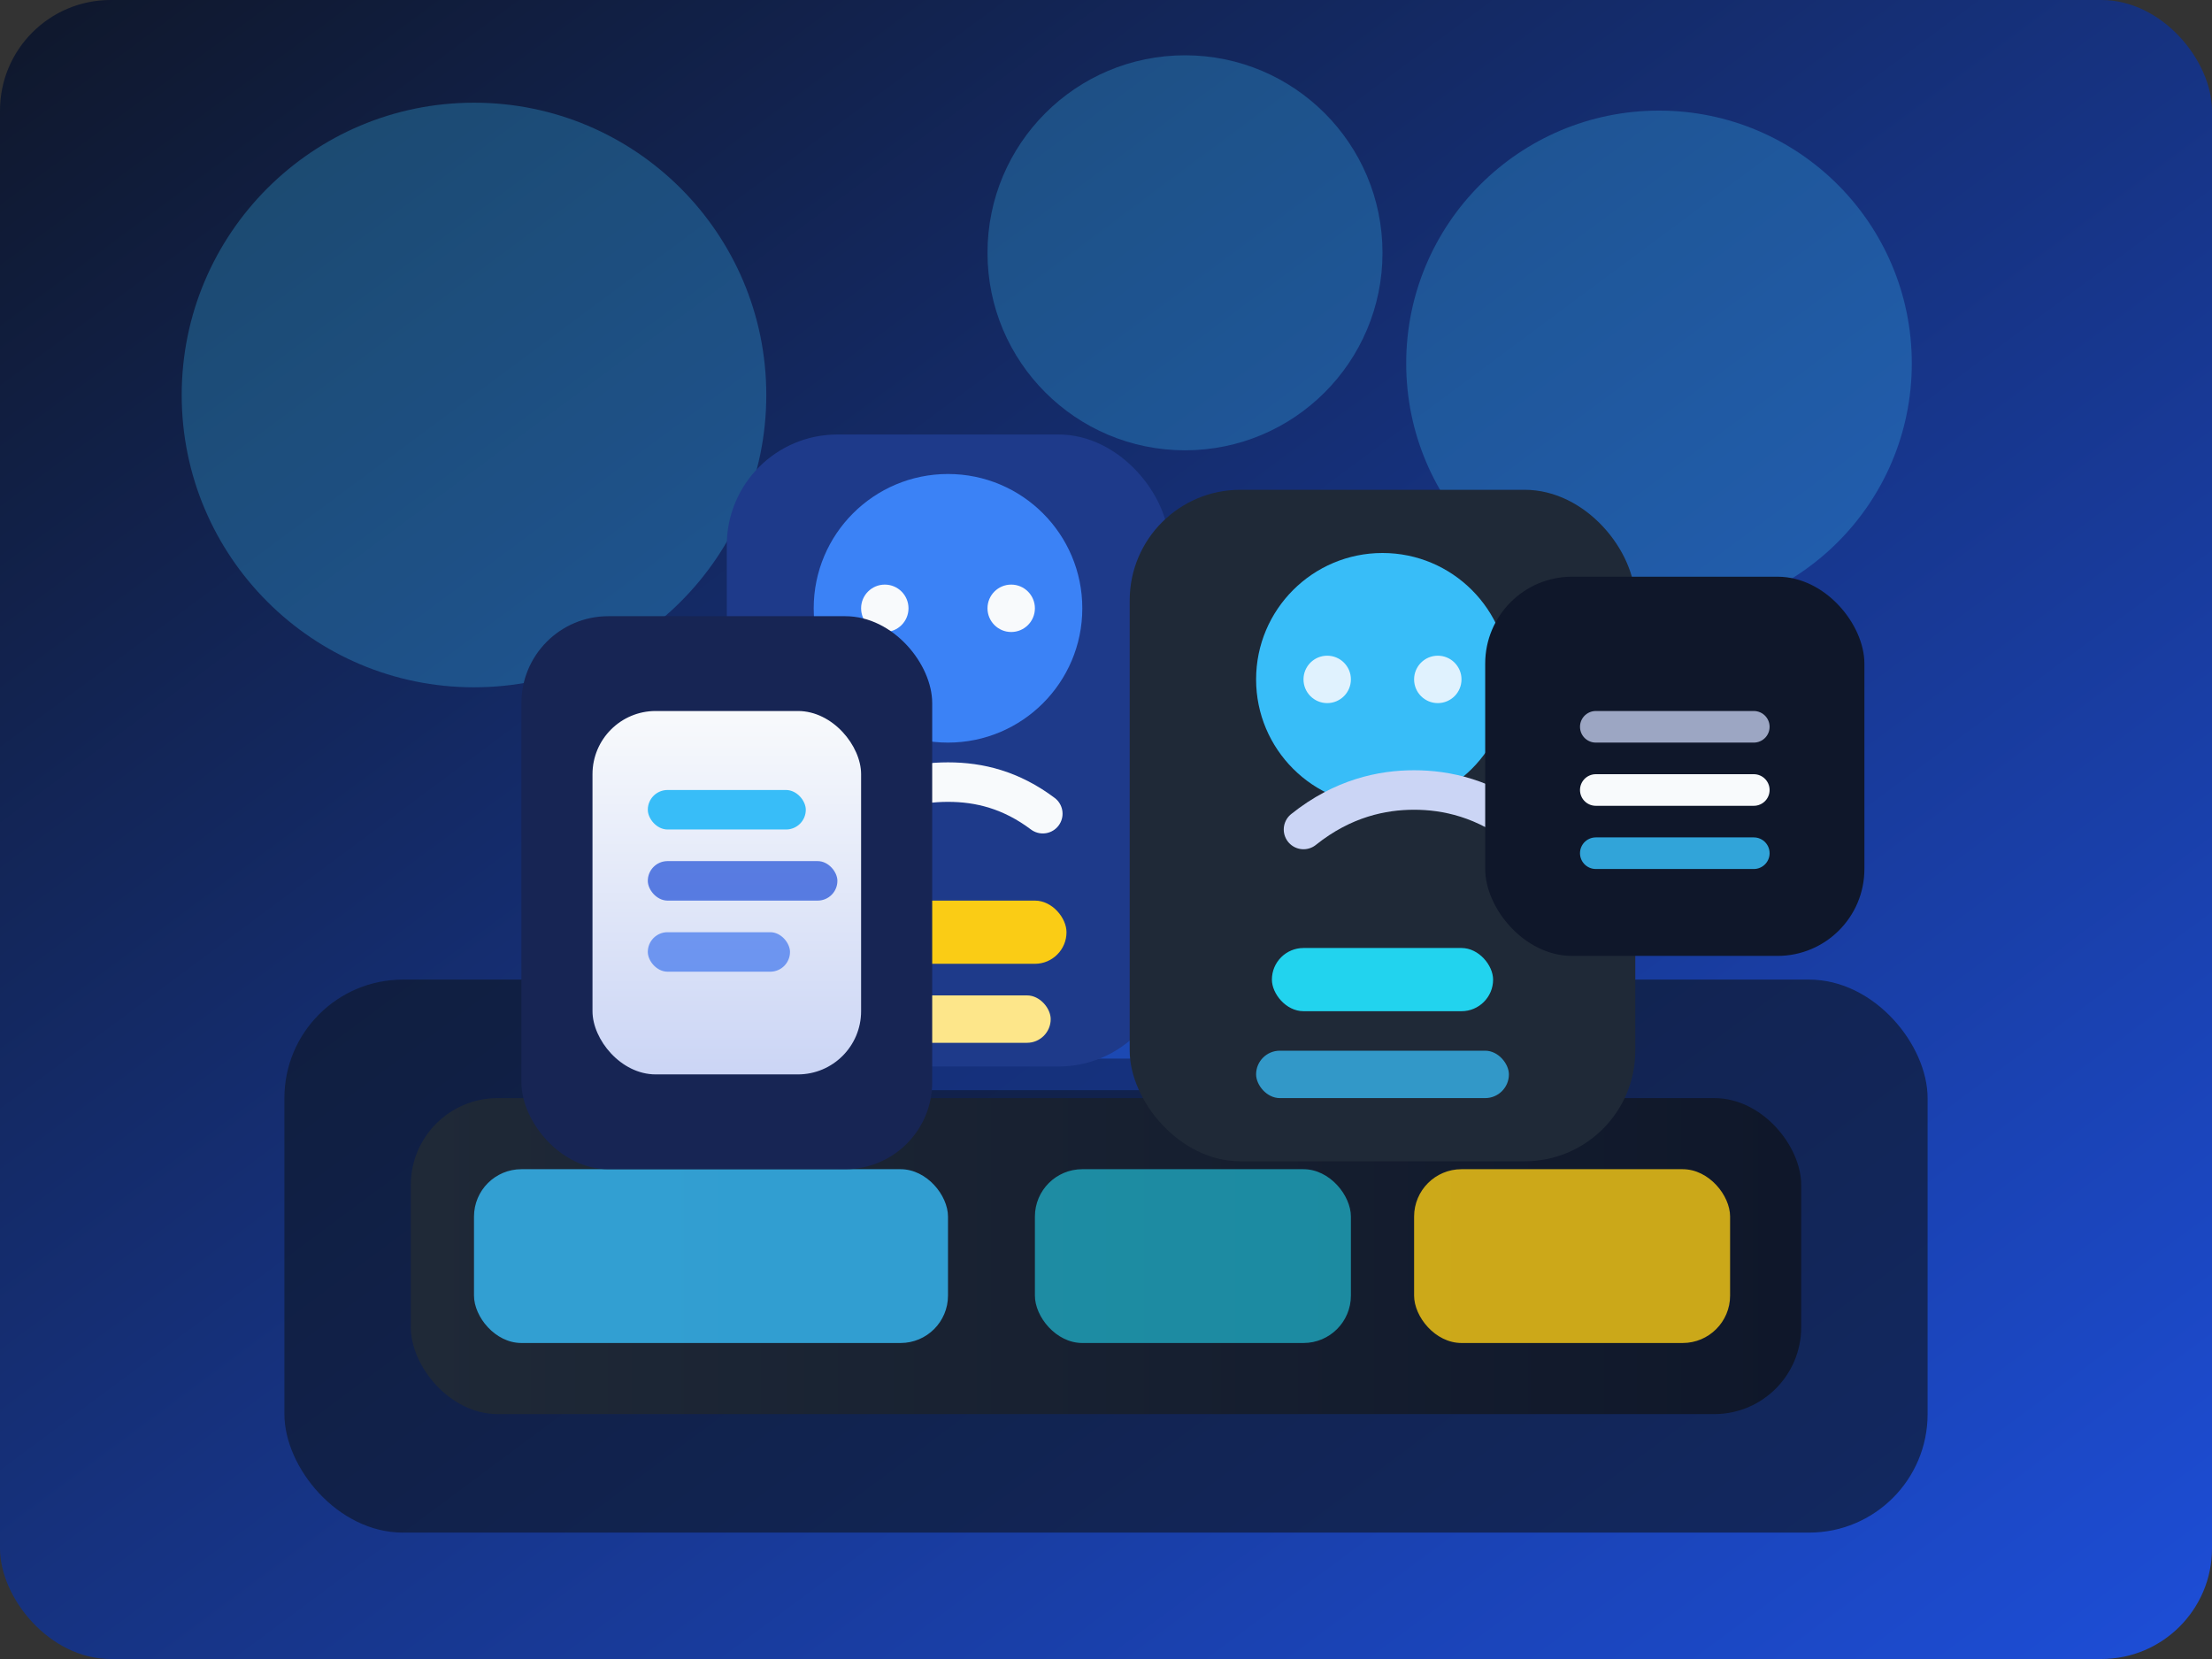 <svg xmlns="http://www.w3.org/2000/svg" viewBox="0 0 560 420" role="img" aria-labelledby="title desc">
  <rect x="0" y="0" width="560" height="420" fill="#333333" stroke="none"/>
  <title id="title">Illustration de l'équipe Ouellet Électro-mécanique</title>
  <desc id="desc">Deux spécialistes discutent d'un plan électro-mécanique devant un atelier lumineux avec des composants.</desc>
  <defs>
    <linearGradient id="bg" x1="0" y1="0" x2="1" y2="1">
      <stop offset="0%" stop-color="#0f172a" />
      <stop offset="100%" stop-color="#1d4ed8" />
    </linearGradient>
    <linearGradient id="table" x1="0" y1="0" x2="1" y2="0">
      <stop offset="0%" stop-color="#1f2937" />
      <stop offset="100%" stop-color="#0f172a" />
    </linearGradient>
    <linearGradient id="document" x1="0" y1="0" x2="0" y2="1">
      <stop offset="0%" stop-color="#f8fafc" />
      <stop offset="100%" stop-color="#cbd5f5" />
    </linearGradient>
  </defs>
  <rect width="560" height="420" rx="28" fill="url(#bg)" />
  <g opacity="0.28" fill="#38bdf8">
    <circle cx="120" cy="100" r="74" />
    <circle cx="420" cy="92" r="64" />
    <circle cx="300" cy="64" r="50" />
  </g>
  <g transform="translate(72 248)">
    <rect width="416" height="140" rx="30" fill="rgba(15,23,42,0.65)" />
    <rect x="32" y="30" width="352" height="80" rx="22" fill="url(#table)" />
    <rect x="48" y="48" width="120" height="44" rx="12" fill="#38bdf8" opacity="0.8" />
    <rect x="190" y="48" width="80" height="44" rx="12" fill="#22d3ee" opacity="0.6" />
    <rect x="286" y="48" width="80" height="44" rx="12" fill="#facc15" opacity="0.8" />
  </g>
  <g transform="translate(172 118)">
    <path d="M0 158c0-48 34-86 76-86s76 38 76 86" fill="#1d4ed8" opacity="0.35" />
    <path d="M18 150c0-36 26-64 58-64s58 28 58 64" fill="#2563eb" opacity="0.5" />
  </g>
  <g transform="translate(184 110)">
    <rect width="112" height="160" rx="28" fill="#1e3a8a" />
    <circle cx="56" cy="44" r="34" fill="#3b82f6" />
    <path d="M32 96c8-6 16-8 24-8s16 2 24 8" stroke="#f8fafc" stroke-width="10" stroke-linecap="round" fill="none" />
    <circle cx="40" cy="44" r="6" fill="#f8fafc" />
    <circle cx="72" cy="44" r="6" fill="#f8fafc" />
    <rect x="26" y="118" width="60" height="16" rx="8" fill="#facc15" />
    <rect x="30" y="142" width="52" height="12" rx="6" fill="#fde68a" />
  </g>
  <g transform="translate(286 124)">
    <rect width="128" height="170" rx="28" fill="#1f2937" />
    <circle cx="64" cy="48" r="32" fill="#38bdf8" />
    <path d="M44 86c10-8 20-10 28-10s18 2 28 10" stroke="#cbd5f5" stroke-width="10" stroke-linecap="round" fill="none" />
    <circle cx="50" cy="48" r="6" fill="#e0f2fe" />
    <circle cx="78" cy="48" r="6" fill="#e0f2fe" />
    <rect x="36" y="116" width="56" height="16" rx="8" fill="#22d3ee" />
    <rect x="32" y="142" width="64" height="12" rx="6" fill="#38bdf8" opacity="0.75" />
  </g>
  <g transform="translate(132 156)">
    <rect width="104" height="140" rx="22" fill="#172554" />
    <rect x="18" y="24" width="68" height="92" rx="16" fill="url(#document)" />
    <rect x="32" y="44" width="40" height="10" rx="5" fill="#38bdf8" />
    <rect x="32" y="62" width="48" height="10" rx="5" fill="#1d4ed8" opacity="0.7" />
    <rect x="32" y="80" width="36" height="10" rx="5" fill="#2563eb" opacity="0.6" />
  </g>
  <g transform="translate(376 146)">
    <rect width="96" height="96" rx="22" fill="#0f172a" />
    <path d="M28 54h40" stroke="#f8fafc" stroke-width="8" stroke-linecap="round" />
    <path d="M28 38h40" stroke="#cbd5f5" stroke-width="8" stroke-linecap="round" opacity="0.75" />
    <path d="M28 70h40" stroke="#38bdf8" stroke-width="8" stroke-linecap="round" opacity="0.85" />
  </g>
</svg>
